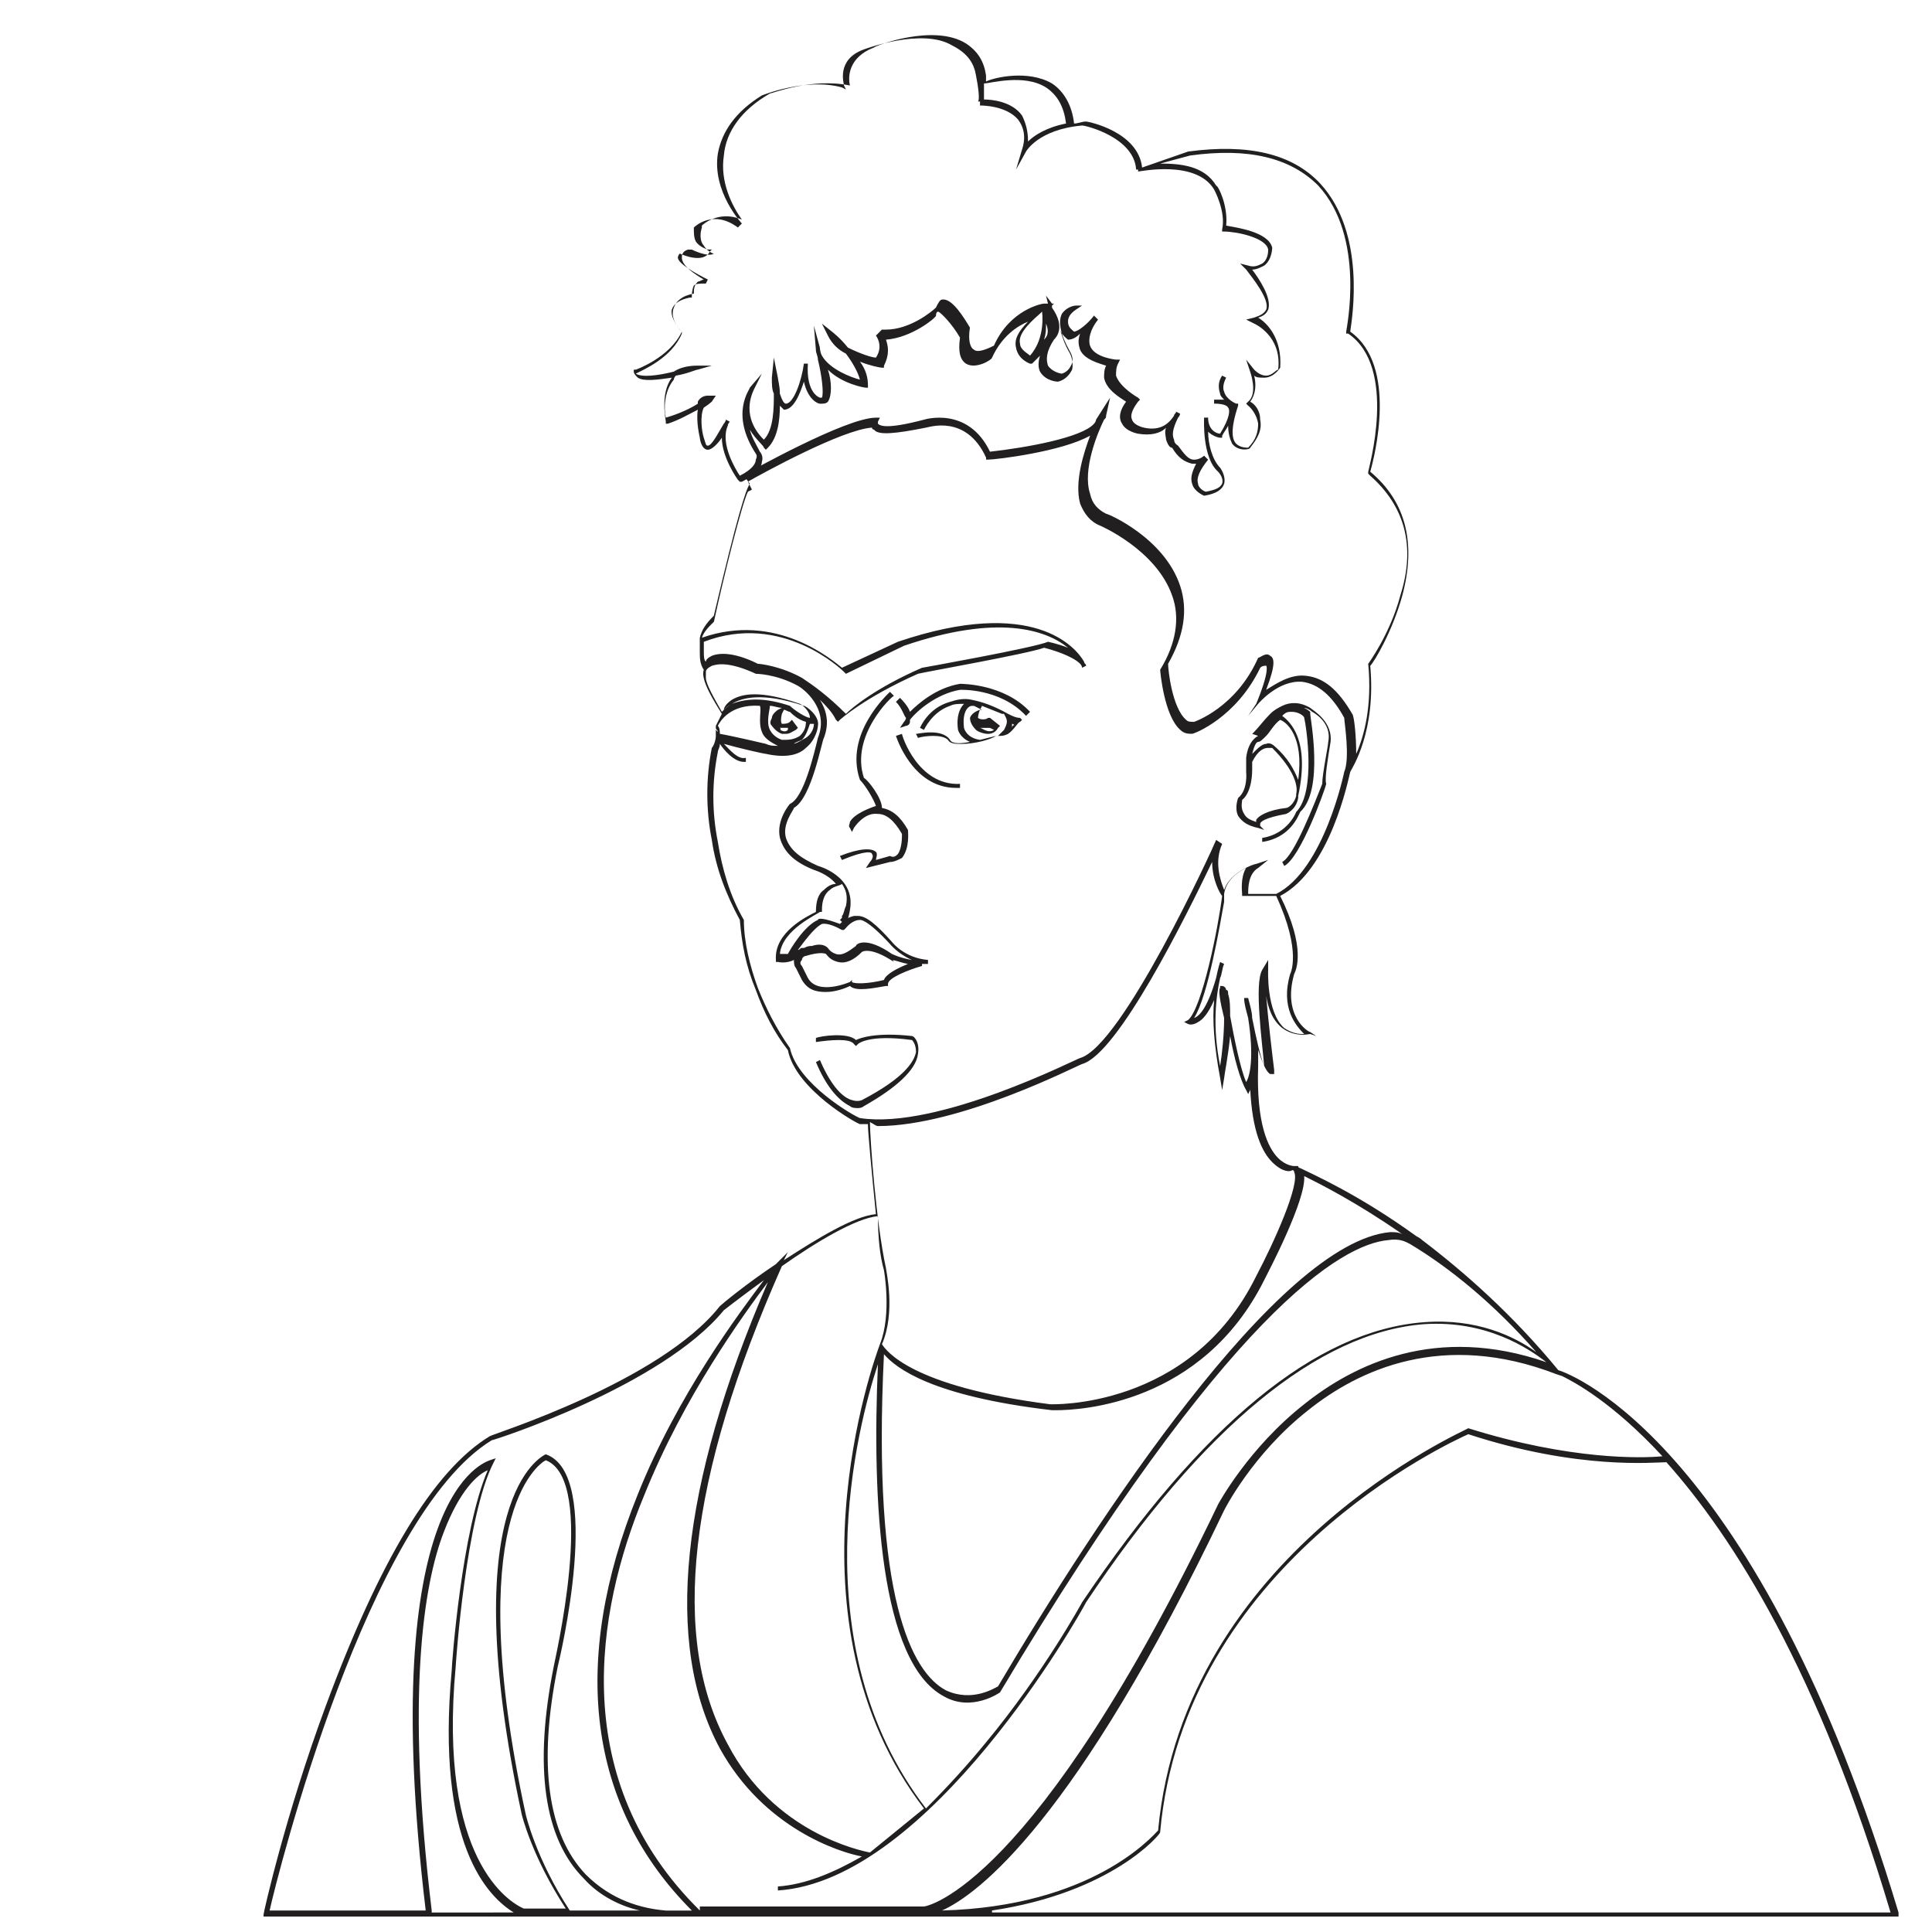 <?xml version="1.0" encoding="UTF-8"?>
<!-- Uploaded to: SVG Repo, www.svgrepo.com, Generator: SVG Repo Mixer Tools -->
<svg width="800px" height="800px" version="1.1" viewBox="144 144 512 512" xmlns="http://www.w3.org/2000/svg">
 <defs>
  <clipPath id="a">
   <path d="m213 153h435v498.9h-435z"/>
  </clipPath>
 </defs>
 <g clip-path="url(#a)">
  <path d="m647.13 651.9v-1.062c-37.121-123.57-86.441-142.66-90.156-143.72-12.199-14.848-24.926-25.984-36.062-34.473 0 0-0.531-0.531-1.59-1.062-15.379-11.137-27.578-16.441-30.758-18.031 0 0-0.531 0-0.531-0.531h-0.531-0.531s-2.121 0-4.242-2.121c-2.652-2.652-5.832-9.016-5.305-24.395v-4.242c1.062 3.184 2.121 5.832 3.184 6.363h1.062v-1.062c-0.531-4.242-1.59-13.258-2.121-19.621 0.531 3.184 1.59 6.363 4.242 8.484 2.121 1.59 4.773 2.121 7.426 1.59l1.59 0.539-1.59-1.062c-0.531 0-7.426-4.242-4.242-15.379 0.531-1.062 3.184-6.894-3.711-20.684 13.258-6.894 18.031-30.758 18.562-32.879 0.531-1.062 6.894-10.605 5.305-28.105 1.062-1.062 5.832-9.016 8.484-18.562 3.711-13.789 1.062-24.926-8.484-32.879 1.062-3.711 7.426-28.105-5.305-37.121 0.531-3.711 4.242-25.984-7.953-39.242-7.426-7.953-19.09-10.605-35-8.484l-12.199 4.242c-1.062-9.547-14.32-12.199-14.848-12.199-1.062 0-2.121 0.531-3.184 0.531-0.531-4.773-2.652-8.484-5.832-10.605-6.363-3.711-15.379-1.59-17.5-0.531v-1.59c-0.531-3.711-2.121-6.363-5.305-8.484-8.484-5.305-23.863 0.531-24.395 1.062-6.894 2.652-6.894 7.953-6.363 10.078-10.078-2.121-20.684 2.121-21.215 2.121-7.426 4.242-11.668 10.078-12.199 16.441-1.062 6.894 2.121 13.258 4.773 16.969-6.363-2.652-10.605 1.59-10.605 1.59v0.531c-0.531 1.59-0.531 3.711 0.531 4.773 0.531 1.062 2.121 2.121 2.652 2.121-1.59 1.062-5.832-1.062-5.832-1.062h-1.062c-1.59 0.531-1.59 1.59-1.59 2.121 0 2.121 3.184 4.242 5.832 5.832-0.531 0-1.062 0.531-1.59 0.531-1.062 1.062-1.062 2.121-1.062 3.184-3.184 0.531-4.773 2.121-5.305 3.711-1.062 2.652 1.062 5.305 2.121 6.363-3.184 6.894-12.199 10.078-12.199 10.078h-0.531v0.531c0 0.531 0.531 1.062 1.062 1.59 1.59 1.062 5.305 0.531 9.016 0-3.184 4.242-1.59 11.137-1.59 11.668v0.531h0.531c3.184-1.062 5.832-2.652 7.953-3.711-0.531 3.184 0.531 7.426 0.531 7.426 0 0.531 0.531 3.184 2.121 3.184 1.062 0 2.652-1.59 3.711-3.184 0 5.305 4.242 11.137 4.242 11.137l0.531 0.531h0.531c3.184-1.59 5.305-3.711 5.305-5.305 0.531-1.59-0.531-2.652-0.531-2.652-1.062-2.121-2.121-3.711-2.652-5.832 1.59 2.652 3.711 4.242 3.711 4.773l0.531 0.531 0.531-0.531c2.652-2.652 3.184-7.426 3.184-11.137l1.062 1.062c2.652 0 4.242-4.242 5.305-7.426 1.062 4.773 3.711 5.832 4.242 5.832 1.062 0 1.59 0 2.121-0.531 1.062-1.59 1.062-5.305 0-8.484 3.711 3.711 9.547 4.773 10.078 4.773h0.531v-0.531c0-2.121-0.531-4.242-2.121-6.363 2.652 1.062 5.305 1.59 5.832 1.59h0.531v-0.531c1.59-3.184 1.062-5.305 0.531-6.894 6.894-0.531 13.258-5.832 13.258-6.363 0-1.062 0.531-1.062 0.531-1.062 0.531 0 3.711 3.184 5.832 6.894-0.531 3.711 0 5.832 1.59 6.894 2.652 1.59 6.894-1.062 6.894-1.59 2.652-5.832 6.894-8.484 9.547-9.547-2.652 2.652-3.711 4.773-3.184 6.894 0.531 3.184 3.711 4.242 3.711 4.242h0.531l2.121-2.121c-0.531 1.59-0.531 3.184 0 4.242 1.59 2.652 4.773 2.652 4.773 2.652 2.121-0.531 3.184-2.121 3.711-3.184 0.531-2.121-0.531-4.242-0.531-4.242-1.59-2.652-2.121-4.773-2.652-6.363 0.531 1.59 2.121 2.652 2.121 2.652 1.062 0 2.121-0.531 3.184-1.59-0.531 1.59-0.531 2.652 0 4.242 1.062 2.652 5.305 3.711 6.894 4.242-0.531 1.062-0.531 2.121-0.531 3.184 0.531 3.184 4.242 5.305 5.832 6.363-1.59 2.121-2.121 4.242-1.062 5.832 1.062 2.121 4.242 2.652 4.242 2.652 3.184 0.531 5.832 0 7.426-1.59-0.531 1.062 0 2.652 0 3.184 0.531 1.59 1.062 2.121 1.59 2.121 1.59 2.652 3.184 3.711 5.305 4.242h1.062c-1.062 2.121-1.59 3.711-1.062 5.305 0.531 2.121 3.184 3.184 3.184 3.184 3.184-0.531 4.773-1.59 5.305-3.184 0.531-2.121-1.062-4.242-1.062-4.242-2.121-2.121-3.184-6.363-3.184-9.547 1.062 1.062 2.652 1.59 3.184 1.59h0.531v-0.531c0.531-1.062 1.062-1.59 1.59-2.652 0 2.121 0.531 3.711 1.062 4.773 1.59 2.121 4.773 1.59 4.773 1.062 2.121-2.652 3.184-4.773 2.652-7.426 0-2.652-1.59-4.242-2.652-4.773 1.59-2.121 1.59-4.773 1.062-6.894 0.531 0.531 1.59 0.531 2.652 0.531 2.652 0 4.242-2.652 4.242-2.652 0.531-7.426-3.184-11.668-5.832-13.258 1.59-0.531 2.121-1.062 2.652-2.121 1.062-3.184-2.652-8.484-4.242-10.605 1.062 0 2.121-0.531 3.184-1.062 2.121-1.59 2.121-4.773 2.121-4.773-1.062-4.242-9.547-5.305-12.199-5.832 0.531-5.305-2.121-10.605-2.652-10.605-3.184-5.305-9.547-5.832-14.848-5.832l7.941-2.137c15.379-2.121 26.516 0.531 33.941 7.953 12.727 13.789 7.426 38.184 7.426 38.715v0.531h0.531c13.258 9.016 5.305 36.062 5.305 36.594v0.531l0.531 0.531c9.016 7.953 12.199 18.562 7.953 31.82-2.652 10.078-8.484 18.031-8.484 18.031 1.062 11.137-1.062 19.09-3.184 23.863 0-4.773-0.531-10.078-1.062-10.605-3.711-6.363-7.426-9.547-12.199-10.078-4.242-0.531-7.953 2.121-10.605 3.711 2.652-6.894 2.121-8.484 1.062-9.016-1.062-1.062-2.652 0.531-3.184 0.531-5.832 13.258-16.969 16.969-16.969 16.969-1.062 0-1.59 0-2.121-0.531-3.711-3.184-4.773-13.258-4.773-14.848 4.242-7.426 5.305-14.32 3.184-20.684-4.242-12.727-19.09-19.09-19.621-19.09-2.121-1.062-3.711-2.652-4.242-5.305-2.121-6.363 2.121-16.441 3.711-19.621 0.531-0.531 0.531-0.531 0.531-1.062l1.062-4.773-3.719 5.836s0 0.531-0.531 1.062c-3.184 3.711-18.031 6.363-27.578 7.426-5.832-12.199-17.5-8.484-17.5-8.484-10.078 2.652-11.668 1.59-12.199 1.062v-0.531l0.531-1.062-1.059-0.004c-7.953 0-33.41 14.32-34.473 14.848l-0.531 0.531 1.59 2.121c-1.062 1.59-3.184 7.953-9.547 35-2.121 2.121-3.184 3.711-3.711 5.832v0.531 0.531 1.062 0.531 1.062c0 1.59 0 3.184 1.062 4.773-1.062 2.652 3.184 9.016 4.773 11.668l-1.59 3.18v0.531c0 0.531 0.531 0.531 0.531 1.062l-0.531-0.531v1.59c0 1.062-0.531 2.652-1.062 3.184-1.59 7.953-1.59 16.441 0 24.395 1.062 7.426 3.711 14.32 7.426 21.215 0.531 6.363 1.59 12.199 4.242 18.562 2.121 5.832 4.773 11.137 8.484 15.91 2.121 10.605 18.562 19.621 19.09 19.621h2.121c0 2.121 1.062 13.258 2.121 23.863-5.832 0.531-15.379 6.363-24.395 12.199l1.062-2.121-3.18 3.176c-7.953 5.305-14.32 10.605-14.848 11.137-15.91 20.152-60.457 33.941-60.988 34.473-14.848 9.016-29.168 32.879-43.488 71.594-10.605 28.637-16.441 54.625-16.441 55.152v0.531h68.41 0.531 38.184c4.773 0.531 8.484 0 8.484 0zm-225.92-484.72c3.184 2.121 4.773 5.305 5.305 9.547-5.305 1.062-8.484 3.184-10.078 4.773 0-2.652-0.531-4.773-1.59-6.894-2.652-3.711-7.953-4.242-10.078-4.242v-4.242c1.594 0 10.609-2.652 16.441 1.059zm-4.242 71.066c-0.531-0.531-2.652-1.59-2.652-3.184-0.531-2.121 1.59-4.773 5.305-7.953l0.531-0.531s1.059 6.894-3.184 11.668zm48.789-44.02s3.184 5.832 2.121 10.605v0.531h0.531c3.184 0 11.137 1.59 11.668 4.773 0 0.531 0 2.652-1.59 3.711-1.062 0.531-2.121 1.062-3.711 0.531l-2.121-0.531 1.59 1.59c1.59 2.121 6.363 7.953 5.305 10.605-0.531 1.062-1.59 1.59-3.184 2.121l-2.121 0.531 2.121 1.062s7.426 3.184 6.363 12.199c-0.531 0-1.594 1.59-3.184 1.59-1.062 0-2.121-0.531-3.184-1.59l-2.121-2.652 1.062 3.184s2.121 5.832-0.531 7.953l-0.531 0.531 0.531 0.531s2.121 1.59 2.652 4.773c0 2.121-0.531 4.242-2.652 6.363-0.531 0-2.121 0-3.184-1.062s-1.59-3.711 0.531-10.078v-0.531h-0.531s-2.652-1.062-3.184-3.184c-0.531-1.062 0-2.652 0.531-3.711l-1.062-0.531c-1.062 1.59-1.062 3.184-0.531 4.773 0 0.531 0.531 1.062 1.062 1.59h-2.652v1.062c0.531 0 3.184 0 3.711 1.062 0.531 0.531 0.531 2.652-2.121 6.894-1.062 0-3.184-1.062-3.184-4.242h-1.062c0 0.531-0.531 10.605 3.711 14.32 0 0 1.59 1.59 1.062 3.184-0.531 1.062-1.59 1.59-4.242 2.121-0.531 0-2.121-1.062-2.121-2.121-0.531-1.59 0.531-3.711 2.652-6.363l-1.062-1.062s-1.062 1.062-2.652 1.062c-1.59 0-2.652-1.59-4.242-3.711 0 0-1.062-0.531-1.062-1.59-0.531-1.062-0.531-2.652 1.062-5.832 0.531-0.531 0.531-1.062 0.531-1.062l-1.062-0.531c0 0.531-0.531 0.531-0.531 1.062-1.062 1.59-3.184 4.242-7.953 3.184 0 0-2.652-0.531-3.184-2.121-0.531-1.062 0-2.652 1.59-4.773l0.531-0.531-0.531-0.531s-4.773-2.652-5.832-5.832c0-1.062 0-2.121 0.531-3.184l0.531-1.062h-1.062s-5.832-0.531-6.894-3.711c-0.531-1.59 0-4.242 2.121-6.894l-1.062-1.062c-1.59 2.121-4.242 4.242-5.305 4.242-0.531-0.531-1.59-1.062-1.59-2.652 0-1.062 0.531-2.121 2.121-3.184l1.59-1.062h-1.59s-2.121 0-3.711 2.121c-1.062 2.121-0.531 5.305 2.121 10.078 0 0 1.062 1.59 0.531 3.184-0.531 1.062-1.062 2.121-2.652 2.652-0.531 0-2.652-0.531-3.711-2.121-0.531-1.59-0.531-3.711 1.59-6.894 0.531-0.531 3.184-3.184-0.531-8.484v-0.531l0.531-0.531h-0.531l-1.59-2.121 0.531 2.121h-1.062c-0.531 0-9.016 1.59-13.258 11.137-1.062 0.531-4.242 2.121-5.305 1.062-1.062-0.531-1.59-2.652-1.062-5.832-1.59-2.652-4.773-7.953-7.426-7.426-0.531 0-1.062 1.062-1.59 2.121-1.062 1.062-6.894 5.832-13.258 5.832h-1.062l-1.574 1.59s2.121 2.652 0 5.832c-1.062 0-4.242-1.062-7.426-2.652-2.121-2.652-4.242-4.242-4.242-4.242l-2.652-2.121 1.59 3.184c1.062 2.121 2.652 3.711 4.773 4.773 1.59 2.121 3.184 4.773 3.711 6.894-2.121-0.531-7.953-2.652-10.078-6.363-0.531-1.062-0.531-2.121-0.531-2.121l-1.59-5.832 0.531 6.363c0 1.062 0.531 1.59 0.531 2.652 1.062 4.242 1.59 9.016 1.062 10.078h-0.531s-3.711-1.062-3.184-9.016h-1.062c-0.531 4.242-2.652 10.605-4.773 10.605-0.531 0-1.062-1.062-1.59-2.652 0-2.121-0.531-3.711-0.531-4.242l-1.062-5.305-0.531 5.305c0 1.59 0 3.184 0.531 4.242 0 3.711 0 9.547-2.652 12.199-1.59-1.59-5.832-6.363-2.652-13.258l2.121-4.242-3.184 3.711c0 0.531-5.305 6.894 1.59 17.5 0 0 0.531 0.531 0 1.59 0 1.062-1.062 2.652-4.242 4.242-1.062-1.59-5.305-8.484-3.184-13.258 0-0.531 0.531-1.062 0.531-1.062l-1.062-0.531c0 0.531-0.531 1.062-0.531 1.062-1.59 2.652-3.184 5.832-4.242 5.832-0.531 0-0.531-0.531-1.062-2.121-0.531-1.59-1.062-5.832 0-7.953 1.59-1.062 2.121-1.59 2.121-1.59l1.078-1.594h-2.121c-1.062 0-2.121 0.531-2.652 1.59v0.531c-1.59 1.062-4.773 2.652-8.484 3.711-0.531-2.121-0.531-6.894 2.121-10.078 0-0.527 0.531-1.059 0.531-1.059 3.184-0.531 5.305-1.59 5.832-1.59l3.711-1.062h-3.711c-2.652 0-4.773 0.531-6.363 1.59-4.242 1.062-8.484 1.59-10.078 0.531 2.121-1.062 9.547-4.242 12.199-10.605v-0.531l-0.531-0.531s-2.652-3.184-2.121-5.305c0.531-1.59 2.121-2.652 4.773-3.184h0.531v-0.531s0-1.59 0.531-2.652c0.531-0.531 1.59-0.531 3.184-0.531l0.531-1.062c-3.184-1.59-7.953-4.242-7.953-5.832 0 0 0-0.531 0.531-1.062 1.062 0.531 6.363 2.652 7.953-0.531l0.531-0.531h-1.062s-2.121-0.531-3.184-2.121c-0.531-1.062-0.531-2.121-0.531-3.711 0.531-0.531 5.305-4.773 11.668 0l1.062-1.062s-7.953-8.484-6.363-18.562c1.062-5.832 4.773-11.137 11.668-15.379 0 0 11.668-4.773 21.215-2.121l1.062 0.531-0.531-1.062c0-0.531-2.121-6.894 5.305-9.547 0 0 15.379-5.832 23.336-1.062 4.231 2.141 5.824 4.789 6.352 7.973 0.531 2.652 1.062 6.363 0.531 6.894h0.531v1.062c0.531 0 6.894 0 10.078 3.711 1.59 2.121 2.121 4.773 1.062 7.953l-1.59 5.305 2.652-4.773s3.184-5.832 14.848-6.894c1.062 0 13.789 3.184 14.32 11.668h0.531v0.531c0.523 0 15.371-3.184 20.145 4.769zm-45.078 39.777c0.531-1.59 0.531-2.652 0.531-4.242 1.062 2.648 0 3.711-0.531 4.242zm-13.785 416.3c31.82-4.773 44.547-20.152 44.547-20.684 6.363-71.062 76.898-103.41 81.672-105.54 29.168 9.547 49.32 7.426 52.504 7.426 17.5 19.621 40.305 55.152 59.398 119.32h-238.12zm-77.43 0c-35-34.473-27.578-79.02-14.848-109.78 10.605-26.516 26.516-48.258 32.879-56.746-23.336 54.094-27.578 95.988-12.727 123.57 11.668 21.215 31.82 27.578 37.652 28.637-7.426 4.242-14.848 7.426-22.273 7.953v1.062c40.305-2.652 80.078-73.184 81.672-76.367 30.758-46.137 61.52-71.594 89.625-73.715 16.441-1.062 27.578 6.363 32.352 10.078-29.168-10.078-50.91 0.531-64.168 11.137-14.848 11.668-22.805 26.516-22.805 26.516-48.789 101.82-77.426 106.59-77.957 106.59h-59.402zm255.09-120.38c-5.305 0.531-24.395 1.062-51.441-7.426-0.531 0.531-75.305 32.879-82.199 106.59-1.59 1.59-17.5 20.152-57.273 21.215 9.547-4.242 35.531-23.863 74.777-106.07 0 0 7.426-14.848 22.273-26.516 13.258-10.605 35.531-21.215 65.762-9.547l1.59 0.531c3.18 1.59 13.254 6.894 26.512 21.215zm-33.41-27.578c-5.832-4.242-15.91-9.016-29.699-7.953-28.637 2.121-58.867 27.047-90.688 74.246 0 0-10.078 18.562-25.457 37.121-4.773 5.832-10.078 11.668-15.91 17.5-33.41-43.488-18.031-101.82-12.727-117.73-1.59 36.062 0.531 79.02 17.5 88.035 7.426 4.242 14.848-1.062 14.848-1.062 60.457-101.29 90.688-118.79 102.88-119.86 3.184-0.531 4.773 0.531 5.832 1.062 10.613 6.363 22.281 15.91 33.418 28.637zm-38.715-31.82c-29.695 2.652-77.957 76.367-103.94 120.38-1.062 0.531-6.894 4.242-13.789 1.062-9.016-4.773-19.621-24.395-16.441-89.094 3.184 3.711 12.727 11.137 44.547 14.848h1.062c6.363 0 38.715-1.59 55.152-34.473 1.062-2.121 11.137-21.215 10.605-27.578 4.242 2.121 13.789 6.894 25.984 15.379-1.055-0.527-2.117-0.527-3.18-0.527zm-26.516-68.41c-2.652 9.016 1.59 13.789 3.711 15.91h-0.531c-1.59 0-3.184-0.531-4.773-1.59-4.773-4.242-4.242-15.379-4.242-15.379v-2.652l-1.59 2.652c-2.121 3.711 0 19.09 0.531 25.457-1.062-2.652-2.121-7.426-3.184-12.727 0-1.59-0.531-3.184-1.062-5.305h-1.062c0 1.59 0.531 3.184 1.062 5.305 1.59 10.078 0.531 15.379-0.531 16.969-1.59-3.711-3.184-11.668-4.242-17.5 0-2.121 0-4.242-0.531-5.832 0-0.531 0-1.062-0.531-1.062 0-0.531-0.531-1.062-1.062-1.062h-0.531v0.531c-0.531 0.531 0 3.711 1.062 7.953 0 4.242-0.531 9.547-1.062 12.727-2.121-10.605-1.062-18.562 0-23.336 0.531-1.062 0.531-2.652 1.062-3.711l-1.062-0.531s-0.531 1.59-1.062 4.242c-2.121 7.426-4.242 10.078-5.832 10.605 3.711-5.832 6.894-24.926 7.953-30.758v-2.121c0.531-3.711 3.711-5.832 5.832-6.894-1.59 2.652-1.062 6.363-1.062 6.894v0.531h9.031c6.894 14.848 3.711 20.684 3.711 20.684zm-129.4-78.488c-0.531 0-0.531 0 0 0-5.832-3.184-11.137-3.711-11.668-3.711-5.305-2.652-9.547-3.184-12.199-2.121-1.062 0.531-1.59 1.062-1.59 1.59-0.531-0.531-0.531-1.59-0.531-2.652v-2.652c20.684-7.953 36.594 7.426 37.121 7.953l0.531 0.531 15.379-7.426c24.926-8.484 37.652-4.242 43.488 0.531-2.652-1.062-5.305-1.59-5.305-1.59-3.711 1.59-33.41 6.894-33.41 6.894-12.199 5.305-18.562 10.605-20.152 12.199-4.769-4.773-8.48-7.426-11.664-9.547zm-7.953 12.727s1.062 1.59 2.652 2.121h1.062c1.062 0 1.59-0.531 2.652-1.062l0.531-0.531-1.59-2.121-0.531 0.531c-0.531 0.531-1.59 0.531-2.121 0.531 0 0-0.531-0.531 0-2.652l0.531-1.062c0.531 0 1.062 0.531 1.59 0.531 0.531 0.531 2.121 2.121 4.242 2.652 0 1.59-0.531 2.652-1.59 3.711-1.59 1.062-3.184 1.062-4.242 1.062h-0.531c-1.59-0.531-2.652-1.59-3.184-2.652-1.062-2.121 0-5.305 0-6.363 1.062 0 2.121 0.531 3.184 0.531l-1.062 0.531s-1.59 1.062-1.59 2.121c-0.535 1.059-0.535 1.59-0.004 2.121zm2.121 0.531h2.121v0.531c-0.531 0.531-1.062 0.531-2.121 0 0.527 0 0-0.531 0-0.531zm-4.773 1.059c0.531 1.59 2.121 2.652 4.242 3.711-1.062 0-2.121 0-3.184-0.531 0 0-9.016-2.121-12.199-2.652 0-0.531 0-1.59-0.531-2.121 0.531-1.062 3.184-5.832 11.137-5.305 0.535 1.066-0.527 4.246 0.535 6.898zm10.605 2.121c1.062-1.062 1.59-2.652 2.121-4.242h1.062c0 1.062-0.531 2.652-2.121 3.711-1.062 0.531-1.59 1.062-3.184 1.59 0.531-0.527 1.059-0.527 2.121-1.059zm-3.184 1.062h-0.531 0.531zm0-10.078c-6.363-2.121-11.137-2.121-15.379-0.531-1.062 0.531-1.59 1.062-2.121 1.59 0-0.531 0.531-1.59 2.121-2.652 2.652-1.59 7.426-2.652 18.031 1.062 1.062 0.531 2.652 2.121 2.652 3.711-1.059 0.004-4.242-2.117-5.305-3.18zm0 90.688c-3.711-5.305-6.363-10.605-8.484-15.91-2.121-5.832-3.711-12.199-3.711-18.031-3.711-6.363-5.832-13.789-6.894-20.684-1.59-7.953-1.59-15.91 0-23.863 0-0.531 0.531-1.062 0.531-2.121 1.062 1.59 3.711 4.773 6.363 4.773h0.531v-1.062c-2.121 0.531-4.242-2.121-5.832-3.711 3.711 1.062 10.605 2.652 11.137 2.652 4.773 1.062 8.484 0.531 10.605-1.59 2.652-2.121 3.184-5.305 3.184-5.832 0.531-2.652-3.184-5.305-3.711-5.305-11.137-3.711-16.441-2.121-19.09-0.531-1.062 0.531-2.121 1.59-2.652 2.121-2.121-3.711-4.242-7.426-4.242-9.016v-1.594c0-0.531 0.531-1.062 1.59-1.59 1.59-0.531 4.773-1.062 11.668 2.121 0 0 5.305 0 11.137 3.184 1.062 0.531 8.484 5.832 5.305 13.789-1.062 4.242-3.711 15.91-7.426 17.5 0 0-3.711 4.242-2.652 9.016 1.062 3.711 3.711 6.363 9.016 8.484 0 0 3.711 1.062 5.832 3.711-1.062 0-2.121 0.531-3.184 1.59-1.59 1.062-2.121 3.184-2.121 5.832-2.121 1.062-11.137 5.305-10.605 12.727v0.531h0.531s2.121 0.531 4.242-0.531c0 0.531 0 1.59 0.531 2.121l1.59 3.184c1.59 2.652 3.711 3.184 6.363 3.184s5.305-1.062 6.363-1.59c1.59 1.59 6.363 0.531 9.547 0h0.531v-0.531c0-1.59 5.305-3.711 9.016-4.773v-0.531h1.59v-1.062c-6.363-0.531-9.547-4.773-9.547-4.773-4.242-4.773-6.894-6.894-9.016-6.894h-1.062c-2.121 0.531-3.184 1.59-3.711 2.121-4.242-1.59-5.832-1.59-5.832-1.062-3.711 1.59-7.426 7.953-7.953 9.016h-2.121c0.531-6.363 10.078-10.605 10.605-11.137h0.531v-0.531c0-2.121 0.531-4.242 2.121-5.305 1.062-1.062 2.652-1.062 3.184-1.59 1.062 1.59 1.59 3.184 1.062 5.832-0.531 1.062-0.531 2.121-1.062 2.652v0.531l-0.531 0.531 0.531 0.531h0.531c0.531 0 1.062 0 1.59-3.184 1.59-9.016-8.484-11.668-8.484-11.668-4.773-2.121-7.426-4.242-8.484-7.426-1.062-3.711 2.121-7.426 2.121-7.953 4.773-2.652 7.426-18.031 7.953-18.562 1.59-4.242 0.531-7.426-1.062-10.078 1.59 1.59 3.184 3.184 4.242 5.305l0.531 0.531 0.531-0.531s6.363-5.832 20.684-12.199c2.121-0.531 29.168-5.305 33.41-6.894 2.121 0.531 7.426 2.121 9.547 4.242 0.531 0.531 0.531 1.062 0.531 1.062l1.062-0.531c0-0.531-0.531-0.531-0.531-1.062-2.121-3.711-13.258-17.5-49.32-5.305l-14.848 6.894c-2.652-2.121-17.5-14.848-37.121-7.953 0.531-1.59 1.59-2.652 3.184-4.242 2.652-12.199 7.426-31.289 9.016-34.473l1.062-0.531-1.062-2.121c3.711-2.121 24.926-13.789 32.879-14.32 0 0 0 0.531 0.531 0.531 1.062 1.59 5.832 1.062 13.789-0.531 0.531 0 10.605-3.711 15.91 7.953v0.531h0.531c2.121 0 19.621-2.121 27.047-6.363-1.59 4.242-4.242 12.199-2.652 18.031 1.062 2.652 2.652 4.773 5.305 5.832 0 0 14.848 6.363 19.09 18.562 2.121 5.832 1.062 12.727-3.184 19.621 0 0.531 1.062 12.199 5.305 15.91 1.062 1.062 2.121 1.062 3.184 1.062 0.531 0 11.668-4.242 18.031-17.5 0.531-0.531 1.062-0.531 1.59-0.531 0 0 1.062 1.062-2.652 10.078l-2.137 3.195 2.652-3.184s5.305-6.363 11.668-5.832c4.242 0.531 7.953 3.711 11.137 9.547 0 1.062 1.59 10.605 0 14.32 0 0-5.305 25.984-18.031 32.352h-7.426c0-1.59 0-5.305 2.652-6.894l2.652-2.121-3.184 1.062c-0.531 0-6.894 2.121-8.484 6.894-1.062-2.652-2.652-7.426-0.531-12.199l-1.59-1.062c-1.062 2.652-24.926 54.625-36.062 57.805-0.531 0-37.652 19.09-58.336 15.91-1.59-0.531-16.441-9.016-18.562-18.562zm27.047-24.926c-6.894-4.773-9.543-2.652-9.543-2.121-2.121 1.59-3.711 2.652-5.305 2.121-1.59-0.531-2.121-1.59-2.121-1.59-1.062-1.062-2.652-1.062-4.242-0.531-0.531 0-1.062 0-2.121 0.531h-0.531c-0.531 0-0.531 0.531-1.062 0.531 1.59-2.121 4.242-5.832 6.363-6.894 0 0 1.59-0.531 5.305 1.59h0.531l0.531-0.531s1.59-2.121 3.711-2.121c0 0 1.59-0.531 7.953 6.363 0 0 2.121 2.652 5.832 4.242-3.18-0.527-5.301-1.59-5.301-1.59zm4.242 2.652c-2.652 1.062-5.832 2.652-6.363 4.242-4.242 1.062-7.953 1.062-8.484 0.531v-0.531l-0.531 0.531s-8.484 3.711-11.137-1.062l-1.59-3.184c-0.531-0.531-0.531-1.062 0-1.59 0-0.531 0.531-1.062 1.062-1.062 1.59-0.531 4.242-1.062 5.305-0.531 0.531 0.531 1.062 1.59 3.184 2.121s4.242-0.531 6.363-2.652c0 0 2.121-1.59 8.484 2.652-1.062-1.055 1.059 0.004 3.707 0.535zm-7.953 42.957c21.742 0 52.504-15.91 54.094-16.441 9.547-2.652 27.578-39.242 34.473-53.562 0 4.773 2.121 8.484 2.652 9.016-1.062 8.484-5.305 29.699-9.016 32.879l-1.062 0.531 1.062 0.531s1.062 0.531 2.652-0.531c1.062-0.531 2.652-2.121 4.242-5.832-0.531 5.305 0 12.199 1.59 20.684l0.531 3.184 0.531-3.184c0-0.531 1.062-5.832 1.59-11.137 1.062 5.832 2.652 11.668 4.242 14.32l0.531 1.062 0.531-1.062v-0.531c0.531 11.668 3.184 16.969 5.832 19.621 2.652 2.652 4.773 2.652 5.305 2.121 0 0 0.531 0 0.531 0.531 1.59 3.184-5.305 18.562-10.078 27.578-17.5 35.531-54.625 33.941-54.625 33.941-37.121-4.773-43.488-14.32-44.547-15.91 3.711-8.484 1.062-19.621 1.062-20.152-2.652-12.199-4.242-34.473-4.242-38.715 1.059 0.527 1.586 1.059 2.117 1.059zm1.59 38.184s2.121 11.668-1.062 19.621c-1.59 4.242-26.516 73.184 11.668 123.04l-14.32 11.668c-2.652-0.531-25.457-5.305-37.652-28.637-15.379-28.105-10.605-70.535 14.32-126.75 9.016-6.363 19.621-12.727 25.457-13.258 0 5.828 0.531 10.602 1.59 14.316zm-103.94 45.078c0.531 0 45.078-14.32 61.52-34.473 0 0 4.773-3.711 10.605-7.953-6.363 8.484-22.805 30.23-33.41 56.746-18.031 44.547-13.258 82.73 14.32 110.31h-6.894c-6.363-0.531-14.32-2.652-21.215-9.547-10.078-10.605-12.727-29.168-7.426-55.152 0.531-2.121 12.199-50.91-3.184-56.215-1.062 0.531-24.395 11.668-6.363 95.457 0 0 2.652 11.137 11.668 24.926h-11.137c-3.711-1.59-22.805-12.727-18.031-64.168 0-0.531 2.652-39.773 10.078-54.094l0.531-1.062-1.59 0.531c-1.062 0.531-30.23 8.484-16.969 119.32h-41.367c2.117-9.551 25.98-104.48 58.863-124.63zm-15.91 124.62c-6.894-57.273-2.121-86.441 3.184-100.23 4.242-11.137 9.016-15.379 11.668-16.441-6.894 15.91-9.547 51.441-9.547 53.031-4.242 46.137 9.547 59.926 16.441 64.168l-21.746 0.004zm36.59 0c-9.016-13.789-11.668-25.457-11.668-25.457-16.969-78.488 3.184-92.809 5.305-93.867 13.789 5.305 2.121 54.094 2.121 54.625-5.305 26.516-2.652 45.609 7.953 56.215 4.242 4.773 10.078 7.426 14.848 8.484z" fill="#221f20"/>
 </g>
 <path d="m477.43 363.41 1.59 0.531-1.062-1.062v-0.531c0-0.531 1.062-1.59 6.894-2.652 0 0 2.652-1.062 3.184-4.242v-0.531c3.184-14.848-2.121-19.621-4.242-21.215 0.531-0.531 1.062-1.062 2.121-1.062h0.531c1.59 0 3.184 1.062 3.184 1.59 0.531 2.121 3.184 19.621-2.121 24.926 0 0-2.121 5.832-9.016 6.894v1.062c7.426-1.062 9.547-6.894 10.078-7.953 6.363-5.832 2.652-24.926 2.652-25.984v-0.531s-0.531-0.531-1.59-1.062c0.531 0 1.59 0.531 2.121 1.062 0 0 5.305 2.652 4.242 7.953 0 1.062-1.59 8.484-1.59 11.137-2.121 5.305-7.426 19.09-10.605 20.684l0.531 1.062c4.242-2.121 10.605-19.621 11.137-21.742-0.531-1.062 0.531-7.426 1.062-10.605 1.062-5.832-4.773-9.016-5.305-9.547-2.652-1.59-5.305-1.59-7.426-0.531-1.062 0.531-2.121 1.062-3.184 2.121-1.59 1.59-3.184 3.711-4.242 4.773l-0.531 0.531 1.586 0.531s-2.652 1.062-3.184 5.832v3.711s0.531 4.773-2.121 6.894c0 0-1.062 2.652 0 4.773 1.062 1.594 2.652 2.652 5.305 3.184zm0-22.805c0.531 0 1.062-0.531 2.121-1.59 1.062-1.062 2.121-3.184 3.711-4.242 1.59 0.531 6.363 4.242 4.773 15.91-1.062-2.652-2.652-5.832-6.363-9.016 0 0-1.062-1.062-2.121-0.531-1.062 0-2.121 1.062-3.711 2.652 0.531-2.121 1.059-3.184 1.59-3.184zm-4.242 15.379c2.652-2.121 2.652-7.426 2.652-7.953v-2.121c1.59-3.184 3.184-3.711 4.242-3.711h1.062c5.832 5.832 6.894 10.078 6.363 12.199v0.531c-0.531 2.121-2.121 3.184-2.652 3.184-4.773 0.531-7.426 2.121-7.953 3.184v0.531c-1.59-0.531-2.652-1.062-3.184-2.121-1.062-1.602-0.531-3.191-0.531-3.723z" fill="#221f20"/>
 <path d="m383.56 335.3-1.062 1.59 1.59-0.531c0.531 0 1.062-0.531 1.062-1.062v-0.531c1.59-2.121 6.894-6.894 13.258-7.953 0 0 10.605-0.531 17.5 6.894l1.062-1.062c-6.894-7.426-18.031-7.426-18.562-7.426-6.363 1.062-11.137 5.305-13.258 7.426-0.531-1.59-2.121-3.184-2.652-3.711l-1.062 1.062c1.59 1.59 2.121 3.711 2.652 4.242 0.004 0.535-0.527 1.062-0.527 1.062z" fill="#221f20"/>
 <path d="m411.14 333.18c-3.711-2.121-6.894-3.184-9.547-3.711-2.121-0.531-4.242 0-5.832 0.531-5.832 1.59-7.953 6.894-7.953 6.894l1.062 0.531s2.121-4.773 6.894-6.363c1.062-0.531 2.121-0.531 3.711-0.531-1.062 1.062-2.121 3.184-1.59 6.894 0 0 0.531 2.121 3.184 3.184-2.652 0.531-4.773 0.531-5.305-0.531-2.121-3.184-8.484-1.59-9.016-1.59l0.531 1.062c1.59-0.531 6.363-1.062 7.953 0.531 0.531 1.062 2.121 1.062 3.711 1.062 3.184 0 7.426-1.062 9.016-2.121h0.531c1.062 0 1.59 0 2.652-0.531 1.59-1.062 2.652-3.184 3.184-3.184l0.531-0.531-0.531-0.531c-1.066-0.004-2.129-0.535-3.188-1.066zm-7.426 6.894c-3.711-0.531-4.242-3.184-4.242-3.184-0.531-4.242 1.062-5.832 2.121-5.832h0.531l2.121 1.062h-0.531s-2.121 0.531-2.652 2.121c0 1.062 0.531 2.121 1.59 3.184 0.531 0.531 2.121 1.062 3.184 1.062s2.121-0.531 2.652-1.59l0.531-0.531-2.652-2.121h-0.531c-0.531 0.531-2.121 0.531-2.652 0 0 0 0-1.062 0.531-2.121l0.531-1.062 5.305 2.121h0.531l0.531 1.062c0.531 1.062 0 2.121-0.531 3.184l-1.594 1.586h-0.531zm0-3.18h2.652l1.062 0.531c-1.594 1.059-3.184-0.531-3.715-0.531zm8.484 0v-1.062c0.531 0 0.531 0.531 1.062 0.531-0.531-0.531-1.062 0-1.062 0.531z" fill="#221f20"/>
 <path d="m398.41 352.8v-1.062c-11.137 0.531-15.379-12.727-15.379-13.258l-1.59 0.531s4.242 13.789 15.91 13.789h1.059z" fill="#221f20"/>
 <path d="m384.62 363.94c-2.121-3.711-4.242-5.305-6.894-5.832 0-2.652-3.711-7.426-4.773-7.953-3.711-11.141 7.426-21.746 7.957-21.746l-1.062-1.062c-0.531 0.531-12.199 11.137-7.953 23.336 1.59 1.59 3.711 5.305 4.242 6.894-1.59 0.531-5.832 2.121-6.894 4.242 0 0.531-0.531 1.062 0 1.59l0.531 1.062 0.531-1.062s2.652-4.242 6.363-3.711c2.121 0 4.242 1.59 6.363 5.305 0 1.062 0 3.711-1.062 5.305-0.531 0.531-1.062 1.062-2.121 0.531l-3.711 1.062c0-0.531 0.531-1.59 0-2.121-1.062-1.062-4.242-1.062-9.547 1.062l0.531 1.062c6.363-2.652 7.953-2.121 7.953-1.59 0.531 0.531 0 1.59-0.531 2.121l-1.062 1.59 6.363-1.59c1.062 0 2.121-0.531 3.184-1.062 2.125-2.66 1.594-6.906 1.594-7.434z" fill="#221f20"/>
 <path d="m387.27 423.33c0.531-3.184-1.062-4.773-1.59-4.773-9.547-1.062-13.789 0.531-14.848 1.062-2.121-2.121-9.547-1.062-10.605-0.531v1.062c3.711-0.531 9.016-1.062 10.078 0.531l0.531 0.531 0.531-0.531s2.652-2.652 14.32-1.062c0.531 0.531 1.062 1.59 1.062 3.184-0.531 2.652-3.184 6.894-14.32 12.727 0 0-1.062 0.531-2.652 0-2.121-0.531-5.305-3.184-8.484-10.605l-1.062 0.531c2.652 6.363 5.832 10.078 9.016 11.668 0.531 0.531 1.59 0.531 2.121 0.531 1.062 0 1.59-0.531 1.59-0.531 8.48-4.777 13.785-9.551 14.312-13.793z" fill="#221f20"/>
</svg>